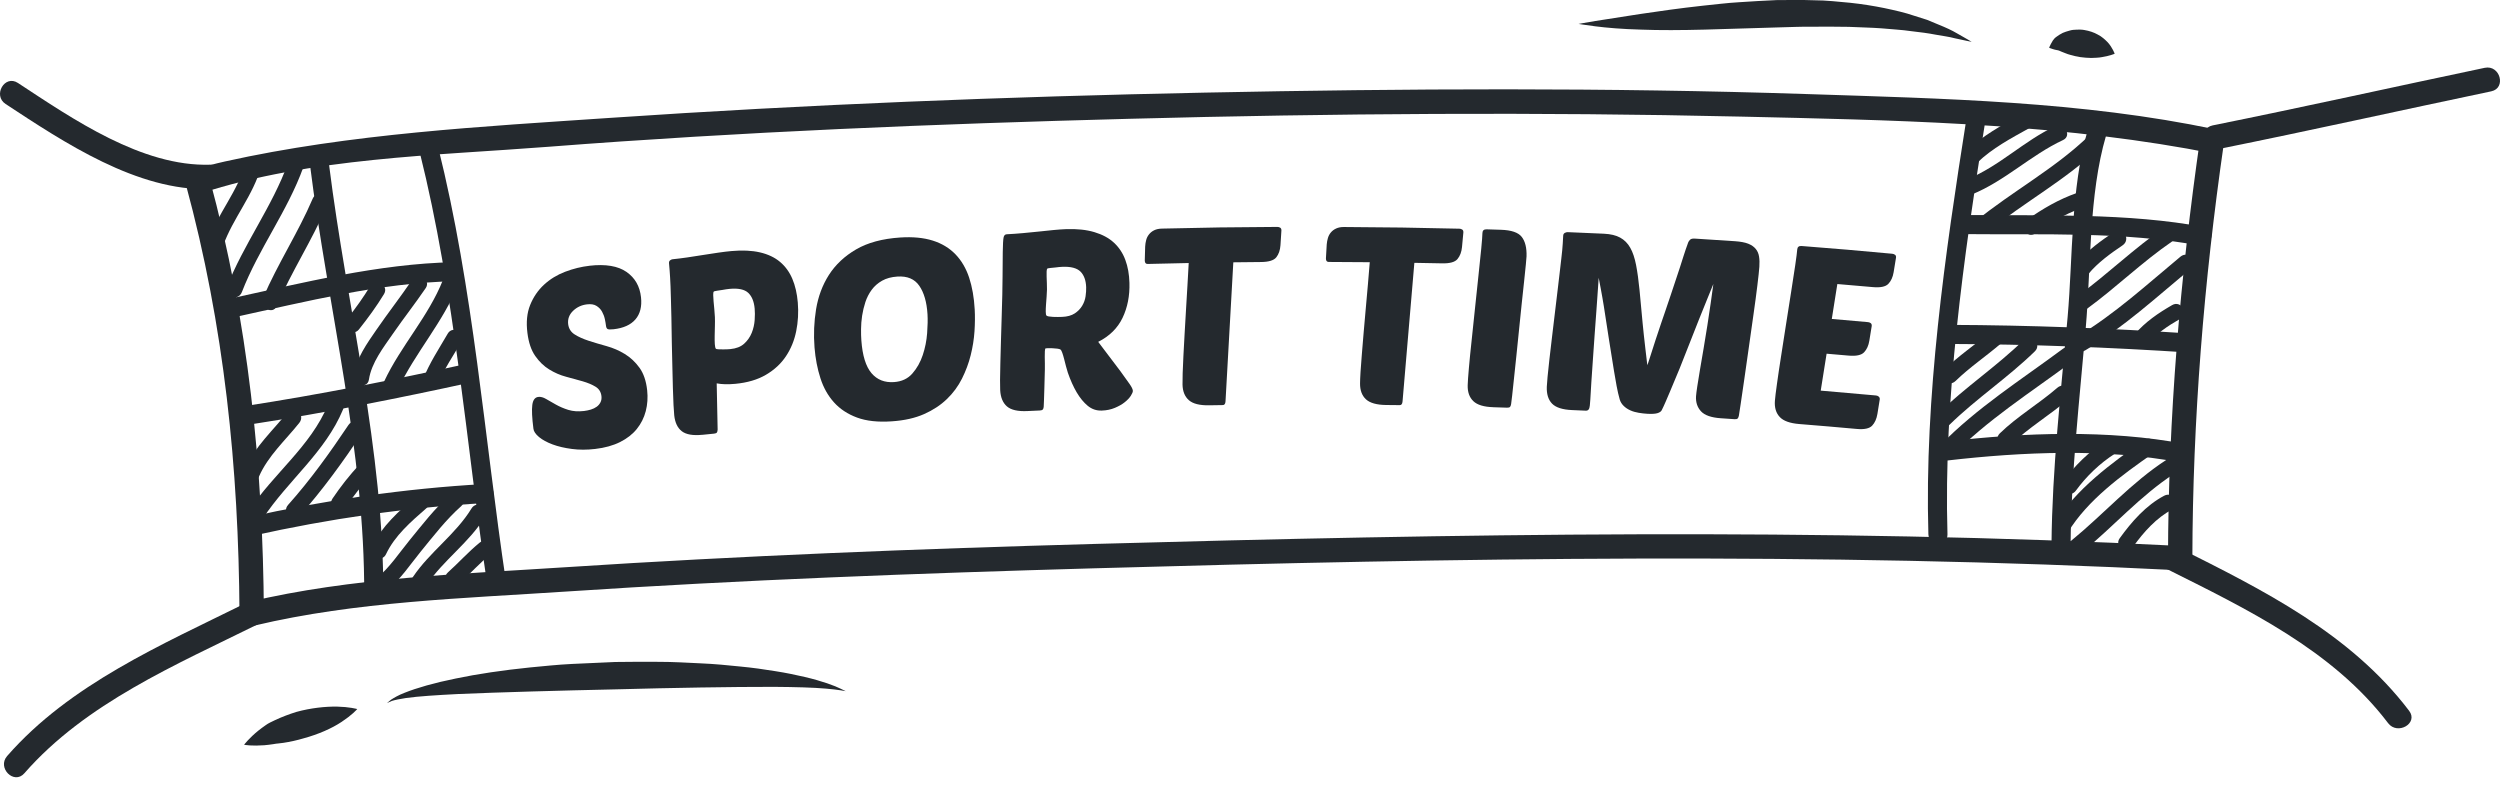 <svg width="200" height="63" viewBox="0 0 200 63" fill="none" xmlns="http://www.w3.org/2000/svg">
<g id="Isolation_Mode" clip-path="url(#clip0_665_611)">
<path id="Vector" d="M177.216 10.348C166.572 8.103 155.409 7.884 144.578 7.526C128.527 6.996 112.451 7.081 96.394 7.409C80.53 7.733 64.663 8.353 48.83 9.429C38.586 10.127 28.049 10.68 17.996 12.918C17.173 13.101 16.358 13.319 15.556 13.58C15.05 13.747 14.729 14.25 14.875 14.781C17.937 26.051 19.092 37.441 19.159 49.097C19.163 49.747 19.777 50.185 20.394 50.037C28.467 48.117 37.08 47.871 45.324 47.322C59.37 46.388 73.445 45.866 87.514 45.465C116.436 44.642 145.507 44.155 174.415 45.625C174.946 45.651 175.389 45.16 175.389 44.65C175.416 33.537 176.312 22.547 177.897 11.549C178.073 10.319 176.195 9.787 176.017 11.031C174.407 22.201 173.467 33.36 173.44 44.65C173.764 44.326 174.091 44 174.415 43.675C145.503 42.206 116.438 42.714 87.514 43.516C73.443 43.908 59.372 44.456 45.324 45.373C36.912 45.922 28.114 46.198 19.875 48.157C20.287 48.471 20.698 48.784 21.11 49.097C21.041 37.261 19.865 25.704 16.757 14.263C16.529 14.664 16.302 15.063 16.076 15.464C24.83 12.611 34.832 12.444 43.925 11.738C59.368 10.541 74.859 9.912 90.34 9.504C106.652 9.072 122.981 8.953 139.295 9.329C151.145 9.603 163.267 9.814 174.971 11.888C175.549 11.99 176.124 12.107 176.698 12.23C177.925 12.489 178.447 10.608 177.216 10.348Z" fill="#24292E"/>
<path id="Vector_2" d="M177.536 11.913C184.804 10.446 192.04 8.831 199.298 7.307C200.529 7.048 200.007 5.168 198.78 5.425C191.522 6.951 184.284 8.566 177.016 10.031C175.784 10.281 176.306 12.161 177.536 11.913Z" fill="#24292E"/>
<path id="Vector_3" d="M173.289 45.492C179.709 48.709 186.606 51.994 191.049 57.852C191.797 58.84 193.493 57.871 192.733 56.868C188.049 50.691 181.066 47.213 174.273 43.81C173.152 43.248 172.164 44.93 173.289 45.494V45.492Z" fill="#24292E"/>
<path id="Vector_4" d="M0.449 8.32C5.111 11.38 10.983 15.314 16.826 15.126C18.081 15.086 18.084 13.133 16.826 13.175C11.357 13.352 5.815 9.513 1.433 6.636C0.378 5.943 -0.599 7.633 0.449 8.32Z" fill="#24292E"/>
<path id="Vector_5" d="M1.949 61.862C6.851 56.251 14.083 53.183 20.628 49.941C21.756 49.383 20.768 47.7 19.644 48.257C12.947 51.574 5.588 54.739 0.57 60.483C-0.253 61.426 1.12 62.812 1.949 61.862Z" fill="#24292E"/>
<path id="Vector_6" d="M33.565 12.128C36.419 23.537 37.269 35.344 39.005 46.947C39.151 47.919 40.623 47.505 40.479 46.542C38.743 34.941 37.891 23.128 35.038 11.722C34.798 10.766 33.327 11.173 33.565 12.128Z" fill="#24292E"/>
<path id="Vector_7" d="M24.8 13.196C26.231 24.628 29.201 36.054 29.135 47.625C29.13 48.609 30.657 48.609 30.662 47.625C30.726 36.054 27.758 24.626 26.327 13.196C26.206 12.233 24.679 12.222 24.8 13.196Z" fill="#24292E"/>
<path id="Vector_8" d="M18.776 25.37C24.471 24.131 30.436 22.621 36.279 22.502C37.261 22.481 37.263 20.954 36.279 20.975C30.292 21.1 24.199 22.631 18.369 23.899C17.408 24.108 17.815 25.581 18.776 25.372V25.37Z" fill="#24292E"/>
<path id="Vector_9" d="M20.048 33.95C25.957 33.04 31.844 31.87 37.684 30.593C38.645 30.384 38.238 28.91 37.279 29.121C31.44 30.397 25.55 31.569 19.643 32.478C18.673 32.628 19.087 34.099 20.048 33.95Z" fill="#24292E"/>
<path id="Vector_10" d="M20.203 42.864C26.303 41.506 32.494 40.598 38.736 40.251C39.715 40.196 39.721 38.669 38.736 38.724C32.36 39.081 26.031 40.008 19.798 41.391C18.837 41.605 19.246 43.077 20.205 42.864H20.203Z" fill="#24292E"/>
<path id="Vector_11" d="M19.388 13.822C18.538 16.034 16.913 17.831 16.37 20.176C16.186 20.974 17.412 21.313 17.598 20.513C18.135 18.192 19.77 16.36 20.616 14.158C20.909 13.39 19.68 13.062 19.388 13.82V13.822Z" fill="#24292E"/>
<path id="Vector_12" d="M23.044 13.028C21.784 16.542 19.464 19.55 18.12 23.036C17.824 23.801 19.056 24.129 19.347 23.374C20.692 19.89 23.01 16.887 24.272 13.365C24.55 12.592 23.32 12.262 23.044 13.028Z" fill="#24292E"/>
<path id="Vector_13" d="M25.015 15.894C23.848 18.622 22.208 21.112 21.042 23.838C20.723 24.584 21.819 25.232 22.139 24.48C23.305 21.752 24.946 19.264 26.112 16.538C26.43 15.792 25.335 15.143 25.013 15.896L25.015 15.894Z" fill="#24292E"/>
<path id="Vector_14" d="M28.713 26.357C29.433 25.451 30.119 24.515 30.72 23.527C31.148 22.823 30.046 22.184 29.62 22.884C29.078 23.78 28.464 24.638 27.813 25.457C27.309 26.092 28.203 26.999 28.713 26.357Z" fill="#24292E"/>
<path id="Vector_15" d="M32.957 22.407C32.044 23.752 31.042 25.033 30.122 26.37C29.375 27.452 28.487 28.695 28.286 30.027C28.165 30.828 29.391 31.174 29.514 30.364C29.717 29.01 30.693 27.773 31.453 26.671C32.297 25.448 33.22 24.279 34.056 23.049C34.519 22.369 33.415 21.732 32.959 22.407H32.957Z" fill="#24292E"/>
<path id="Vector_16" d="M35.435 22.399C34.274 25.33 32.066 27.667 30.735 30.508C30.388 31.247 31.485 31.893 31.832 31.151C33.215 28.204 35.458 25.779 36.663 22.737C36.966 21.973 35.734 21.645 35.435 22.399Z" fill="#24292E"/>
<path id="Vector_17" d="M35.816 26.696C35.119 27.899 34.354 29.044 33.843 30.343C33.544 31.108 34.774 31.436 35.071 30.68C35.537 29.491 36.276 28.436 36.913 27.337C37.325 26.625 36.226 25.984 35.816 26.694V26.696Z" fill="#24292E"/>
<path id="Vector_18" d="M20.711 38.141C21.438 36.466 22.832 35.229 23.949 33.821C24.453 33.186 23.56 32.279 23.049 32.921C21.869 34.408 20.379 35.73 19.613 37.498C19.291 38.243 20.387 38.891 20.713 38.141H20.711Z" fill="#24292E"/>
<path id="Vector_19" d="M21.029 41.477C23.037 38.429 26.026 36.184 27.447 32.747C27.76 31.989 26.529 31.661 26.22 32.409C24.861 35.695 21.859 37.909 19.931 40.836C19.479 41.523 20.581 42.16 21.029 41.479V41.477Z" fill="#24292E"/>
<path id="Vector_20" d="M23.949 41.287C25.798 39.221 27.429 36.946 28.973 34.646C29.432 33.963 28.331 33.326 27.874 34.003C26.391 36.217 24.828 38.4 23.049 40.389C22.503 40.998 23.4 41.901 23.949 41.289V41.287Z" fill="#24292E"/>
<path id="Vector_21" d="M27.702 40.524C28.284 39.668 28.942 38.812 29.665 38.072C30.238 37.483 29.341 36.585 28.765 37.172C27.969 37.987 27.244 38.939 26.603 39.881C26.141 40.562 27.244 41.199 27.702 40.524Z" fill="#24292E"/>
<path id="Vector_22" d="M30.88 44.336C31.593 42.832 32.886 41.729 34.118 40.652C34.736 40.111 33.832 39.214 33.218 39.753C31.91 40.898 30.54 42.097 29.783 43.695C29.433 44.432 30.531 45.078 30.88 44.338V44.336Z" fill="#24292E"/>
<path id="Vector_23" d="M31.019 47.165C32.044 46.346 32.836 45.135 33.659 44.126C34.68 42.875 35.687 41.567 36.897 40.491C37.511 39.946 36.609 39.048 35.998 39.591C34.787 40.665 33.782 41.976 32.761 43.224C31.936 44.232 31.148 45.442 30.122 46.263C29.481 46.775 30.386 47.669 31.021 47.163L31.019 47.165Z" fill="#24292E"/>
<path id="Vector_24" d="M34.134 46.799C35.483 44.788 37.553 43.399 38.819 41.318C39.247 40.614 38.148 39.975 37.722 40.675C36.459 42.747 34.386 44.146 33.035 46.156C32.577 46.839 33.68 47.476 34.134 46.799Z" fill="#24292E"/>
<path id="Vector_25" d="M36.736 46.689C37.599 45.912 38.376 45.041 39.277 44.307C39.912 43.787 39.007 42.893 38.378 43.407C37.476 44.142 36.699 45.013 35.836 45.79C35.226 46.34 36.127 47.236 36.736 46.689Z" fill="#24292E"/>
<path id="Vector_26" d="M157.315 9.5C155.602 20.344 153.949 31.751 154.271 42.745C154.3 43.727 155.827 43.729 155.798 42.745C155.478 31.891 157.095 20.611 158.789 9.904C158.94 8.941 157.469 8.529 157.315 9.5Z" fill="#24292E"/>
<path id="Vector_27" d="M167.006 10.451C165.654 15.075 165.83 20.599 165.41 25.363C164.875 31.388 164.173 37.483 164.121 43.539C164.113 44.523 165.639 44.523 165.648 43.539C165.698 37.763 166.362 31.958 166.862 26.209C167.288 21.317 167.093 15.598 168.482 10.856C168.758 9.908 167.285 9.507 167.008 10.451H167.006Z" fill="#24292E"/>
<path id="Vector_28" d="M157.219 18.729C163.283 18.794 169.997 18.512 175.959 19.646C176.922 19.83 177.333 18.357 176.366 18.173C170.258 17.012 163.428 17.269 157.219 17.2C156.234 17.189 156.234 18.718 157.219 18.727V18.729Z" fill="#24292E"/>
<path id="Vector_29" d="M155.988 27.517C162.384 27.54 168.799 27.786 175.181 28.206C176.166 28.271 176.16 26.744 175.181 26.679C168.799 26.261 162.384 26.015 155.988 25.99C155.004 25.988 155.004 27.513 155.988 27.517Z" fill="#24292E"/>
<path id="Vector_30" d="M155.83 36.835C161.748 36.152 168.474 35.857 174.354 36.985C175.315 37.169 175.726 35.697 174.761 35.511C168.728 34.356 161.902 34.608 155.83 35.308C154.865 35.419 154.852 36.948 155.83 36.835Z" fill="#24292E"/>
<path id="Vector_31" d="M158.185 13.01C159.39 11.85 160.894 11.056 162.346 10.25C163.064 9.853 162.421 8.753 161.704 9.153C160.153 10.012 158.571 10.873 157.287 12.113C156.695 12.682 157.596 13.582 158.187 13.012L158.185 13.01Z" fill="#24292E"/>
<path id="Vector_32" d="M157.744 15.558C160.403 14.478 162.456 12.41 165.045 11.203C165.788 10.856 165.141 9.761 164.403 10.106C161.918 11.263 159.952 13.298 157.404 14.33C156.654 14.635 156.982 15.865 157.742 15.558H157.744Z" fill="#24292E"/>
<path id="Vector_33" d="M158.98 18.572C161.921 16.18 165.297 14.39 168.035 11.741C168.626 11.169 167.726 10.271 167.135 10.841C164.401 13.486 161.019 15.282 158.08 17.672C157.444 18.188 158.349 19.084 158.98 18.572Z" fill="#24292E"/>
<path id="Vector_34" d="M162.822 18.67C163.966 17.86 165.155 17.133 166.483 16.669C167.252 16.4 166.922 15.171 166.145 15.441C164.71 15.942 163.417 16.696 162.18 17.572C161.516 18.042 162.149 19.147 162.822 18.67Z" fill="#24292E"/>
<path id="Vector_35" d="M167.081 21.906C167.829 21.006 168.846 20.275 169.811 19.623C170.488 19.167 169.853 18.065 169.168 18.526C168.117 19.232 166.992 20.03 166.181 21.008C165.659 21.634 166.555 22.539 167.081 21.908V21.906Z" fill="#24292E"/>
<path id="Vector_36" d="M166.954 24.707C169.302 22.994 171.383 20.947 173.785 19.305C174.458 18.844 173.823 17.741 173.142 18.207C170.739 19.849 168.659 21.894 166.311 23.608C165.655 24.087 166.29 25.19 166.954 24.707Z" fill="#24292E"/>
<path id="Vector_37" d="M166.794 28.043C169.904 26.188 172.564 23.734 175.34 21.43C175.973 20.907 175.066 20.013 174.441 20.53C171.747 22.765 169.167 25.144 166.149 26.944C165.445 27.364 166.084 28.463 166.792 28.041L166.794 28.043Z" fill="#24292E"/>
<path id="Vector_38" d="M171.69 27.626C172.458 26.727 173.401 26.086 174.42 25.503C175.132 25.094 174.491 23.995 173.777 24.404C172.674 25.038 171.623 25.752 170.791 26.727C170.261 27.346 171.157 28.252 171.69 27.626Z" fill="#24292E"/>
<path id="Vector_39" d="M156.438 30.485C157.57 29.378 158.894 28.499 160.091 27.465C160.714 26.928 159.811 26.034 159.191 26.566C157.994 27.598 156.67 28.476 155.539 29.583C154.952 30.157 155.851 31.056 156.438 30.483V30.485Z" fill="#24292E"/>
<path id="Vector_40" d="M155.962 33.98C158.114 31.876 160.639 30.207 162.793 28.102C163.38 27.529 162.48 26.631 161.893 27.202C159.741 29.307 157.216 30.976 155.062 33.08C154.475 33.654 155.375 34.554 155.962 33.98Z" fill="#24292E"/>
<path id="Vector_41" d="M156.119 36.522C158.966 33.598 162.423 31.417 165.682 28.996C166.332 28.515 165.699 27.408 165.039 27.899C161.695 30.383 158.139 32.624 155.219 35.624C154.645 36.211 155.545 37.111 156.119 36.524V36.522Z" fill="#24292E"/>
<path id="Vector_42" d="M160.885 35.569C162.297 34.197 164.008 33.203 165.493 31.916C166.112 31.377 165.209 30.483 164.593 31.016C163.11 32.303 161.399 33.295 159.985 34.669C159.396 35.242 160.296 36.14 160.885 35.569Z" fill="#24292E"/>
<path id="Vector_43" d="M166.069 39.252C166.912 38.099 167.976 37.075 169.179 36.303C169.866 35.862 169.229 34.761 168.536 35.206C167.142 36.102 165.947 37.274 164.972 38.609C164.487 39.273 165.592 39.908 166.069 39.252Z" fill="#24292E"/>
<path id="Vector_44" d="M165.432 42.588C167.003 40 169.75 38.011 172.194 36.303C172.86 35.837 172.225 34.734 171.552 35.206C168.918 37.047 166.027 39.158 164.335 41.945C163.909 42.649 165.008 43.288 165.434 42.588H165.432Z" fill="#24292E"/>
<path id="Vector_45" d="M166.602 44.148C169.09 42.116 171.233 39.649 173.942 37.894C174.627 37.449 173.99 36.347 173.299 36.796C170.498 38.613 168.279 41.147 165.704 43.25C165.069 43.77 165.975 44.664 166.604 44.15L166.602 44.148Z" fill="#24292E"/>
<path id="Vector_46" d="M170.675 43.703C171.508 42.551 172.513 41.423 173.783 40.752C174.51 40.37 173.866 39.271 173.14 39.655C171.673 40.428 170.535 41.734 169.576 43.06C169.095 43.726 170.198 44.361 170.673 43.703H170.675Z" fill="#24292E"/>
<path id="Vector_47" d="M47.163 21.259C48.45 21.112 49.44 21.28 50.121 21.754C50.802 22.23 51.187 22.905 51.281 23.782C51.362 24.524 51.21 25.117 50.833 25.553C50.455 25.99 49.875 26.251 49.089 26.339C48.845 26.366 48.684 26.362 48.611 26.324C48.538 26.285 48.492 26.193 48.477 26.046C48.461 25.913 48.433 25.741 48.389 25.532C48.344 25.321 48.268 25.121 48.164 24.933C48.06 24.743 47.911 24.59 47.719 24.471C47.525 24.35 47.274 24.311 46.961 24.348C46.526 24.398 46.154 24.57 45.845 24.868C45.536 25.167 45.405 25.522 45.453 25.933C45.498 26.289 45.672 26.566 45.975 26.757C46.278 26.951 46.652 27.116 47.094 27.262C47.535 27.404 48.014 27.548 48.53 27.69C49.047 27.834 49.532 28.043 49.986 28.321C50.441 28.599 50.833 28.969 51.16 29.422C51.489 29.877 51.692 30.475 51.773 31.218C51.836 31.801 51.799 32.359 51.661 32.891C51.523 33.42 51.283 33.898 50.944 34.318C50.606 34.738 50.161 35.085 49.607 35.363C49.052 35.641 48.389 35.826 47.617 35.916C46.952 35.994 46.33 35.994 45.747 35.916C45.164 35.839 44.65 35.72 44.203 35.553C43.758 35.386 43.395 35.191 43.123 34.964C42.85 34.736 42.7 34.515 42.674 34.302C42.562 33.429 42.532 32.793 42.584 32.397C42.635 32 42.796 31.785 43.065 31.753C43.251 31.73 43.458 31.784 43.687 31.918C43.913 32.05 44.178 32.2 44.469 32.365C44.761 32.53 45.093 32.674 45.465 32.791C45.839 32.906 46.259 32.935 46.727 32.879C46.913 32.856 47.097 32.818 47.274 32.764C47.45 32.708 47.604 32.635 47.736 32.539C47.867 32.444 47.968 32.325 48.041 32.181C48.112 32.037 48.137 31.874 48.116 31.688C48.078 31.358 47.92 31.105 47.642 30.936C47.364 30.767 47.023 30.623 46.612 30.504C46.203 30.385 45.758 30.264 45.288 30.14C44.816 30.015 44.368 29.821 43.938 29.556C43.51 29.294 43.136 28.933 42.818 28.476C42.499 28.02 42.29 27.408 42.194 26.64C42.085 25.781 42.156 25.031 42.415 24.394C42.674 23.755 43.044 23.216 43.525 22.773C44.003 22.332 44.569 21.986 45.212 21.741C45.854 21.497 46.503 21.336 47.161 21.261L47.163 21.259Z" fill="#24292E"/>
<path id="Vector_48" d="M56.2 34.782C55.44 34.859 54.89 34.765 54.544 34.498C54.201 34.233 54 33.807 53.938 33.222C53.919 33.051 53.9 32.775 53.881 32.394C53.862 32.012 53.844 31.563 53.831 31.041C53.817 30.519 53.804 29.95 53.789 29.334C53.771 28.718 53.758 28.093 53.746 27.448C53.733 26.66 53.723 25.98 53.712 25.411C53.7 24.843 53.691 24.352 53.675 23.943C53.662 23.536 53.651 23.195 53.643 22.921C53.635 22.646 53.622 22.407 53.608 22.199C53.595 21.992 53.581 21.804 53.57 21.63C53.559 21.457 53.543 21.269 53.522 21.069C53.511 20.964 53.539 20.885 53.603 20.831C53.666 20.78 53.731 20.749 53.8 20.741C54.157 20.705 54.548 20.657 54.97 20.596C55.392 20.532 55.815 20.469 56.236 20.4C56.659 20.333 57.069 20.269 57.464 20.212C57.861 20.154 58.211 20.112 58.512 20.085C59.388 20.005 60.152 20.041 60.8 20.191C61.449 20.342 61.984 20.597 62.408 20.956C62.832 21.315 63.158 21.766 63.388 22.309C63.618 22.852 63.764 23.485 63.824 24.202C63.889 24.987 63.847 25.748 63.697 26.491C63.547 27.233 63.273 27.904 62.876 28.499C62.479 29.096 61.946 29.589 61.276 29.982C60.607 30.375 59.787 30.617 58.821 30.707C58.245 30.761 57.75 30.75 57.336 30.669C57.364 32.146 57.38 32.886 57.411 34.364C57.407 34.471 57.386 34.55 57.351 34.6C57.317 34.65 57.24 34.68 57.119 34.692C56.751 34.728 56.568 34.747 56.202 34.784L56.2 34.782ZM58.377 23.109C58.199 23.126 58.003 23.155 57.788 23.195C57.572 23.235 57.146 23.272 57.098 23.331C56.977 23.486 57.157 24.572 57.192 25.372C57.226 26.172 57.086 27.684 57.27 27.899C57.32 27.956 57.681 27.951 57.879 27.951C58.076 27.951 58.255 27.945 58.418 27.929C58.89 27.885 59.262 27.741 59.532 27.496C59.803 27.25 60.004 26.959 60.139 26.627C60.273 26.293 60.349 25.95 60.374 25.599C60.398 25.25 60.398 24.946 60.374 24.693C60.323 24.123 60.15 23.703 59.858 23.427C59.567 23.153 59.072 23.045 58.376 23.109H58.377Z" fill="#24292E"/>
<path id="Vector_49" d="M72.016 19C73.02 18.934 73.887 19.017 74.618 19.247C75.349 19.477 75.955 19.846 76.438 20.346C76.92 20.847 77.284 21.467 77.53 22.207C77.775 22.95 77.923 23.799 77.977 24.759C78.006 25.292 78 25.871 77.96 26.502C77.917 27.134 77.818 27.77 77.656 28.415C77.497 29.058 77.261 29.683 76.96 30.287C76.657 30.892 76.258 31.438 75.755 31.922C75.253 32.407 74.645 32.808 73.927 33.127C73.21 33.445 72.352 33.639 71.351 33.706C70.242 33.783 69.315 33.683 68.563 33.405C67.811 33.127 67.196 32.72 66.718 32.188C66.24 31.657 65.876 31.014 65.634 30.257C65.39 29.499 65.233 28.682 65.162 27.803C65.08 26.765 65.122 25.745 65.287 24.734C65.454 23.725 65.793 22.809 66.313 21.994C66.835 21.179 67.558 20.494 68.483 19.955C69.409 19.414 70.587 19.094 72.016 19ZM71.79 22.125C71.312 22.155 70.904 22.267 70.568 22.456C70.232 22.646 69.95 22.892 69.734 23.187C69.515 23.485 69.348 23.811 69.231 24.166C69.114 24.523 69.028 24.883 68.97 25.257C68.914 25.63 68.886 25.988 68.884 26.328C68.88 26.669 68.889 26.974 68.909 27.241C68.997 28.451 69.267 29.32 69.718 29.852C70.167 30.381 70.768 30.619 71.52 30.567C72.137 30.525 72.626 30.297 72.991 29.879C73.356 29.462 73.634 28.969 73.822 28.402C74.01 27.836 74.127 27.253 74.171 26.654C74.215 26.055 74.226 25.553 74.2 25.138C74.14 24.166 73.921 23.408 73.543 22.863C73.168 22.318 72.584 22.073 71.792 22.125H71.79Z" fill="#24292E"/>
<path id="Vector_50" d="M82.191 32.885C81.429 32.921 80.886 32.798 80.556 32.513C80.228 32.229 80.046 31.793 80.015 31.208C80.008 31.047 80.004 30.776 80.004 30.397C80.004 30.015 80.015 29.566 80.029 29.042C80.042 28.522 80.058 27.949 80.075 27.327C80.092 26.704 80.111 26.073 80.132 25.43C80.178 24.083 80.2 22.982 80.205 22.14C80.213 21.3 80.213 20.634 80.221 20.156C80.228 19.558 80.253 19.168 80.286 19C80.319 18.831 80.405 18.746 80.541 18.741C80.967 18.72 81.402 18.689 81.849 18.648C82.296 18.608 82.724 18.566 83.136 18.522C83.547 18.478 83.933 18.436 84.297 18.401C84.662 18.366 84.988 18.343 85.275 18.332C86.156 18.299 86.916 18.38 87.556 18.572C88.195 18.764 88.717 19.044 89.12 19.42C89.523 19.794 89.828 20.254 90.027 20.795C90.229 21.336 90.336 21.946 90.355 22.627C90.386 23.665 90.2 24.601 89.805 25.426C89.41 26.251 88.761 26.892 87.856 27.348C88.569 28.285 88.924 28.755 89.632 29.695C89.956 30.14 90.202 30.481 90.369 30.723C90.538 30.965 90.624 31.145 90.628 31.266C90.63 31.36 90.576 31.49 90.467 31.661C90.357 31.832 90.196 32.004 89.979 32.177C89.764 32.352 89.5 32.497 89.191 32.628C88.88 32.758 88.533 32.833 88.145 32.846C87.719 32.862 87.344 32.733 87.019 32.465C86.695 32.196 86.4 31.839 86.135 31.389C85.87 30.938 85.634 30.412 85.429 29.819C85.224 29.226 85.038 28.116 84.838 27.962C84.681 27.843 83.681 27.837 83.641 27.872C83.53 27.964 83.609 29.021 83.589 29.556C83.572 30.092 83.561 30.571 83.551 30.993C83.543 31.412 83.532 31.761 83.518 32.035C83.503 32.309 83.499 32.476 83.497 32.528C83.495 32.628 83.465 32.708 83.426 32.756C83.388 32.804 83.311 32.833 83.19 32.839C82.789 32.856 82.588 32.867 82.187 32.885H82.191ZM84.984 21.346C84.819 21.353 84.637 21.369 84.433 21.398C84.228 21.426 83.827 21.44 83.779 21.494C83.67 21.62 83.766 22.518 83.758 23.166C83.752 23.815 83.572 25.069 83.714 25.242C83.82 25.374 84.608 25.365 84.961 25.351C85.381 25.336 85.719 25.242 85.978 25.073C86.237 24.902 86.434 24.697 86.576 24.459C86.718 24.221 86.808 23.968 86.847 23.7C86.885 23.431 86.9 23.189 86.893 22.976C86.874 22.428 86.722 22.013 86.438 21.727C86.154 21.445 85.671 21.317 84.986 21.346H84.984Z" fill="#24292E"/>
<path id="Vector_51" d="M98.665 20.991C98.408 25.437 98.285 27.661 98.041 32.108C98.03 32.307 97.957 32.407 97.823 32.407C97.381 32.414 97.165 32.416 96.723 32.424C95.975 32.436 95.434 32.301 95.108 32.014C94.782 31.726 94.613 31.311 94.602 30.765C94.598 30.565 94.602 30.264 94.613 29.861C94.625 29.46 94.646 28.99 94.674 28.451C94.705 27.91 94.736 27.321 94.77 26.684C94.805 26.051 94.841 25.409 94.882 24.76C94.924 24.112 94.962 23.465 94.997 22.825C95.031 22.184 95.068 21.591 95.097 21.042C93.784 21.069 93.128 21.083 91.816 21.117C91.665 21.121 91.586 21.031 91.582 20.843C91.594 20.394 91.601 20.173 91.613 19.723C91.622 19.548 91.649 19.375 91.693 19.208C91.736 19.04 91.81 18.89 91.918 18.754C92.025 18.618 92.161 18.506 92.334 18.422C92.503 18.337 92.712 18.293 92.959 18.288C96.647 18.201 98.494 18.172 102.183 18.153C102.265 18.153 102.34 18.171 102.409 18.211C102.478 18.251 102.513 18.322 102.513 18.43C102.482 18.901 102.469 19.137 102.438 19.611C102.411 20.012 102.3 20.336 102.104 20.584C101.907 20.833 101.5 20.956 100.884 20.962C99.998 20.97 99.555 20.973 98.668 20.985L98.665 20.991Z" fill="#24292E"/>
<path id="Vector_52" d="M113.149 21.022C112.764 25.459 112.576 27.678 112.203 32.117C112.186 32.317 112.111 32.413 111.979 32.411C111.538 32.405 111.319 32.405 110.878 32.4C110.13 32.39 109.593 32.238 109.274 31.943C108.956 31.646 108.8 31.224 108.804 30.677C108.804 30.477 108.818 30.178 108.841 29.777C108.864 29.376 108.9 28.908 108.946 28.369C108.99 27.828 109.04 27.241 109.092 26.606C109.144 25.973 109.199 25.332 109.261 24.686C109.32 24.041 109.38 23.397 109.433 22.756C109.487 22.117 109.535 21.522 109.581 20.977C108.269 20.966 107.611 20.96 106.299 20.956C106.147 20.956 106.072 20.862 106.074 20.674C106.099 20.227 106.113 20.005 106.138 19.556C106.151 19.383 106.184 19.209 106.233 19.042C106.281 18.875 106.36 18.727 106.471 18.595C106.581 18.463 106.723 18.357 106.895 18.278C107.068 18.2 107.277 18.157 107.525 18.161C111.214 18.183 113.057 18.207 116.748 18.296C116.829 18.296 116.907 18.319 116.974 18.363C117.042 18.403 117.072 18.478 117.07 18.585C117.026 19.055 117.005 19.289 116.961 19.761C116.923 20.162 116.8 20.485 116.597 20.726C116.393 20.97 115.983 21.081 115.367 21.068C114.481 21.05 114.036 21.043 113.149 21.027V21.022Z" fill="#24292E"/>
<path id="Vector_53" d="M119.46 32.576C118.71 32.553 118.181 32.394 117.866 32.091C117.553 31.789 117.4 31.366 117.415 30.819C117.421 30.552 117.455 30.094 117.511 29.449C117.567 28.804 117.64 28.068 117.73 27.243C117.82 26.418 117.91 25.545 118.004 24.628C118.096 23.709 118.188 22.844 118.278 22.033C118.369 21.221 118.441 20.509 118.499 19.897C118.557 19.285 118.591 18.865 118.595 18.637C118.601 18.438 118.712 18.34 118.933 18.346C119.385 18.359 119.615 18.369 120.068 18.382C120.907 18.407 121.465 18.597 121.741 18.954C122.017 19.31 122.144 19.83 122.123 20.509C122.121 20.576 122.102 20.788 122.069 21.148C122.036 21.507 121.99 21.96 121.929 22.506C121.87 23.051 121.804 23.661 121.733 24.331C121.662 25.002 121.593 25.693 121.522 26.397C121.451 27.103 121.38 27.79 121.311 28.461C121.24 29.134 121.177 29.741 121.118 30.287C121.06 30.832 121.01 31.289 120.972 31.655C120.933 32.022 120.905 32.246 120.889 32.325C120.872 32.428 120.843 32.507 120.803 32.551C120.763 32.597 120.68 32.618 120.561 32.614C120.12 32.601 119.899 32.591 119.458 32.578L119.46 32.576Z" fill="#24292E"/>
<path id="Vector_54" d="M137.064 22.729C137.064 22.729 136.768 23.45 136.567 23.951C136.363 24.453 136.141 25.004 135.899 25.605C135.657 26.203 135.404 26.84 135.147 27.513C134.888 28.187 134.631 28.841 134.37 29.48C134.109 30.119 133.854 30.729 133.607 31.308C133.357 31.889 133.14 32.424 132.933 32.825C132.88 32.927 132.757 33.006 132.586 33.056C132.417 33.105 132.153 33.123 131.79 33.103C131.564 33.09 131.33 33.063 131.092 33.023C130.852 32.983 130.629 32.921 130.428 32.829C130.225 32.739 130.05 32.622 129.904 32.482C129.756 32.342 129.638 32.16 129.58 31.964C129.39 31.316 129.26 30.508 129.118 29.668C128.978 28.826 128.839 27.966 128.707 27.091C128.573 26.215 128.44 25.359 128.31 24.519C128.18 23.678 127.896 22.224 127.896 22.224C127.896 22.224 127.865 22.731 127.83 23.183C127.798 23.636 127.759 24.162 127.719 24.76C127.677 25.359 127.629 26.006 127.577 26.696C127.525 27.389 127.479 28.064 127.435 28.724C127.391 29.382 127.349 29.994 127.309 30.562C127.27 31.128 127.241 31.592 127.226 31.951C127.207 32.351 127.174 32.605 127.123 32.708C127.071 32.812 126.982 32.86 126.864 32.854C126.422 32.833 126.202 32.825 125.762 32.806C125.001 32.773 124.468 32.603 124.164 32.29C123.861 31.977 123.723 31.529 123.744 30.941C123.75 30.782 123.771 30.514 123.806 30.136C123.84 29.756 123.888 29.307 123.948 28.787C124.009 28.269 124.074 27.701 124.147 27.084C124.218 26.466 124.297 25.835 124.372 25.2C124.477 24.34 124.56 23.613 124.631 23.036C124.702 22.458 124.761 21.977 124.801 21.591C124.844 21.206 124.878 20.893 124.909 20.653C124.939 20.413 124.964 20.201 124.978 20.014C124.991 19.828 125.007 19.652 125.02 19.485C125.033 19.32 125.043 19.113 125.055 18.858C125.058 18.75 125.106 18.673 125.189 18.629C125.273 18.587 125.348 18.568 125.417 18.572C126.574 18.62 127.151 18.643 128.306 18.697C128.843 18.721 129.279 18.825 129.613 19.009C129.946 19.191 130.219 19.462 130.42 19.821C130.624 20.177 130.777 20.64 130.886 21.2C130.994 21.76 131.086 22.42 131.161 23.186C131.237 23.951 131.318 24.835 131.408 25.835C131.498 26.834 131.786 29.215 131.786 29.215C131.807 29.215 132.268 27.724 132.448 27.185C132.626 26.646 132.778 26.195 132.899 25.835C133.02 25.474 133.125 25.177 133.206 24.941C133.288 24.705 133.361 24.486 133.428 24.283C133.493 24.079 133.57 23.863 133.651 23.627C133.733 23.391 133.831 23.093 133.946 22.74C134.063 22.386 134.211 21.944 134.387 21.413C134.562 20.881 134.769 20.172 135.055 19.397C135.084 19.32 135.138 19.243 135.21 19.174C135.283 19.105 135.41 19.076 135.588 19.088C136.874 19.166 137.518 19.211 138.804 19.297C139.243 19.328 139.596 19.393 139.857 19.496C140.12 19.602 140.319 19.742 140.459 19.913C140.599 20.083 140.687 20.287 140.724 20.523C140.762 20.761 140.77 21.031 140.749 21.336C140.728 21.643 140.674 22.138 140.591 22.821C140.509 23.504 140.405 24.273 140.283 25.129C140.16 25.98 140.035 26.867 139.908 27.78C139.782 28.693 139.663 29.541 139.546 30.322C139.431 31.103 139.335 31.764 139.256 32.307C139.178 32.848 139.128 33.169 139.109 33.261C139.087 33.366 139.053 33.437 139.011 33.481C138.967 33.524 138.886 33.543 138.765 33.535C138.324 33.504 138.107 33.489 137.666 33.46C136.904 33.408 136.375 33.224 136.079 32.904C135.786 32.586 135.654 32.187 135.682 31.707C135.69 31.559 135.725 31.294 135.782 30.911C135.84 30.527 135.913 30.076 136.001 29.56C136.087 29.044 136.183 28.482 136.29 27.866C136.396 27.252 136.498 26.639 136.59 26.03C136.682 25.42 136.772 24.829 136.856 24.252C136.941 23.677 137.067 22.731 137.067 22.731L137.064 22.729Z" fill="#24292E"/>
<path id="Vector_55" d="M143.946 33.923C143.198 33.863 142.676 33.677 142.379 33.359C142.082 33.042 141.951 32.611 141.992 32.064C142.011 31.799 142.068 31.345 142.158 30.702C142.249 30.059 142.354 29.326 142.485 28.505C142.615 27.686 142.751 26.821 142.889 25.908C143.026 24.995 143.164 24.137 143.294 23.331C143.425 22.524 143.532 21.814 143.62 21.206C143.708 20.598 143.762 20.181 143.779 19.955C143.795 19.756 143.914 19.663 144.134 19.681C147.035 19.907 148.483 20.032 151.38 20.3C151.463 20.308 151.535 20.337 151.601 20.383C151.666 20.429 151.693 20.504 151.681 20.611C151.604 21.077 151.57 21.309 151.491 21.777C151.426 22.175 151.282 22.485 151.064 22.712C150.843 22.94 150.425 23.024 149.811 22.967C148.681 22.865 148.117 22.817 146.987 22.723C146.81 23.842 146.72 24.398 146.544 25.516C147.701 25.614 148.28 25.666 149.437 25.77C149.519 25.777 149.592 25.804 149.655 25.85C149.719 25.896 149.747 25.973 149.738 26.078C149.663 26.545 149.623 26.781 149.548 27.249C149.485 27.646 149.343 27.957 149.126 28.185C148.907 28.413 148.497 28.501 147.889 28.448C147.185 28.386 146.832 28.356 146.128 28.296C145.938 29.478 145.844 30.069 145.658 31.25C147.428 31.398 148.314 31.475 150.083 31.638C150.164 31.646 150.235 31.676 150.298 31.728C150.361 31.782 150.388 31.855 150.381 31.947C150.304 32.413 150.267 32.647 150.193 33.115C150.127 33.51 149.987 33.825 149.771 34.053C149.554 34.282 149.147 34.37 148.547 34.316C146.707 34.151 145.784 34.071 143.944 33.923H143.946Z" fill="#24292E"/>
<path id="Vector_56" d="M126.279 1.916C126.279 1.916 126.774 1.819 127.641 1.678C128.501 1.542 129.728 1.35 131.204 1.122C132.675 0.902 134.396 0.656 136.249 0.453C137.179 0.362 138.137 0.234 139.121 0.178C140.099 0.105 141.104 0.061 142.106 0.008C143.113 0.004 144.116 -0.019 145.112 0.021C146.106 0.021 147.086 0.142 148.03 0.224C148.976 0.326 149.887 0.472 150.744 0.646C151.6 0.829 152.408 1.009 153.133 1.26C153.495 1.375 153.844 1.485 154.174 1.59C154.497 1.725 154.8 1.853 155.087 1.97C155.661 2.2 156.148 2.425 156.534 2.653C157.309 3.085 157.733 3.346 157.733 3.346C157.733 3.346 157.23 3.253 156.384 3.062C155.968 2.948 155.442 2.877 154.853 2.774C154.268 2.659 153.599 2.572 152.87 2.49C152.149 2.381 151.354 2.348 150.524 2.267C149.693 2.204 148.809 2.193 147.901 2.148C146.988 2.125 146.046 2.137 145.087 2.137C144.13 2.122 143.148 2.175 142.171 2.195C140.199 2.254 138.229 2.313 136.379 2.369C134.521 2.417 132.777 2.429 131.273 2.369C129.776 2.331 128.51 2.218 127.645 2.108C126.776 1.997 126.277 1.913 126.277 1.913L126.279 1.916Z" fill="#24292E"/>
<path id="Vector_57" d="M163.93 3.823C163.93 3.823 163.97 3.702 164.06 3.534C164.164 3.363 164.24 3.129 164.536 2.929C164.672 2.828 164.839 2.72 165.023 2.63C165.188 2.563 165.368 2.498 165.562 2.45C165.758 2.388 165.95 2.377 166.151 2.371C166.351 2.365 166.558 2.365 166.75 2.402C167.139 2.467 167.511 2.588 167.826 2.768C168.15 2.929 168.403 3.169 168.612 3.38C168.816 3.603 168.954 3.837 169.044 4.009C169.134 4.18 169.173 4.299 169.173 4.299C169.173 4.299 169.056 4.355 168.869 4.408C168.685 4.47 168.438 4.52 168.162 4.568C167.887 4.623 167.59 4.625 167.293 4.637C166.995 4.629 166.702 4.61 166.418 4.568C166.276 4.525 166.142 4.527 166.007 4.489C165.873 4.462 165.737 4.408 165.614 4.387C165.489 4.356 165.361 4.31 165.236 4.259C165.131 4.222 165.029 4.182 164.918 4.134C164.808 4.088 164.687 4.021 164.557 4.009C164.436 3.992 164.323 3.956 164.233 3.929C164.047 3.875 163.932 3.821 163.932 3.821L163.93 3.823Z" fill="#24292E"/>
<path id="Vector_58" d="M30.965 56.247C30.965 56.247 31.065 56.141 31.283 55.976C31.519 55.821 31.884 55.608 32.363 55.424C33.326 55.036 34.748 54.626 36.472 54.279C38.193 53.918 40.217 53.619 42.393 53.396C43.48 53.294 44.605 53.172 45.75 53.116C46.895 53.064 48.059 53.011 49.224 52.959C50.388 52.941 51.553 52.94 52.7 52.947C53.847 52.947 54.975 53.016 56.069 53.068C57.162 53.114 58.215 53.218 59.215 53.321C60.214 53.415 61.158 53.551 62.025 53.693C62.894 53.828 63.687 53.995 64.385 54.158C65.081 54.319 65.684 54.501 66.173 54.664C66.662 54.833 67.036 54.986 67.284 55.111C67.529 55.232 67.661 55.295 67.661 55.295C67.661 55.295 67.086 55.174 66.083 55.09C65.077 55 63.641 54.962 61.918 54.948C60.193 54.944 58.183 54.967 56.028 55C54.95 55.021 53.838 55.042 52.706 55.063C51.574 55.094 50.425 55.121 49.274 55.148C48.125 55.174 46.974 55.203 45.844 55.228C44.712 55.261 43.597 55.289 42.519 55.318C40.363 55.383 38.351 55.445 36.628 55.523C34.905 55.612 33.47 55.702 32.478 55.842C31.982 55.919 31.602 55.993 31.347 56.076C31.093 56.174 30.965 56.249 30.965 56.249V56.247Z" fill="#24292E"/>
<path id="Vector_59" d="M19.527 59.583C19.527 59.583 19.629 59.441 19.825 59.232C20.02 59.021 20.308 58.742 20.671 58.447C20.853 58.303 21.052 58.154 21.267 58.006C21.476 57.852 21.741 57.737 22.002 57.611C22.529 57.363 23.114 57.139 23.711 56.953C24.86 56.636 26.067 56.511 26.978 56.529C27.44 56.54 27.837 56.582 28.125 56.63C28.411 56.676 28.58 56.724 28.58 56.724C28.58 56.724 28.467 56.857 28.254 57.047C28.041 57.24 27.724 57.488 27.331 57.749C26.537 58.28 25.445 58.752 24.3 59.063C23.761 59.224 23.21 59.347 22.671 59.427C22.405 59.475 22.14 59.475 21.881 59.529C21.622 59.569 21.375 59.6 21.142 59.619C20.676 59.654 20.275 59.652 19.986 59.633C19.7 59.615 19.527 59.581 19.527 59.581V59.583Z" fill="#24292E"/>
</g>
<defs>
<clipPath id="clip0_665_611">
<rect width="200" height="62.18" fill="white"/>
</clipPath>
</defs>
</svg>

